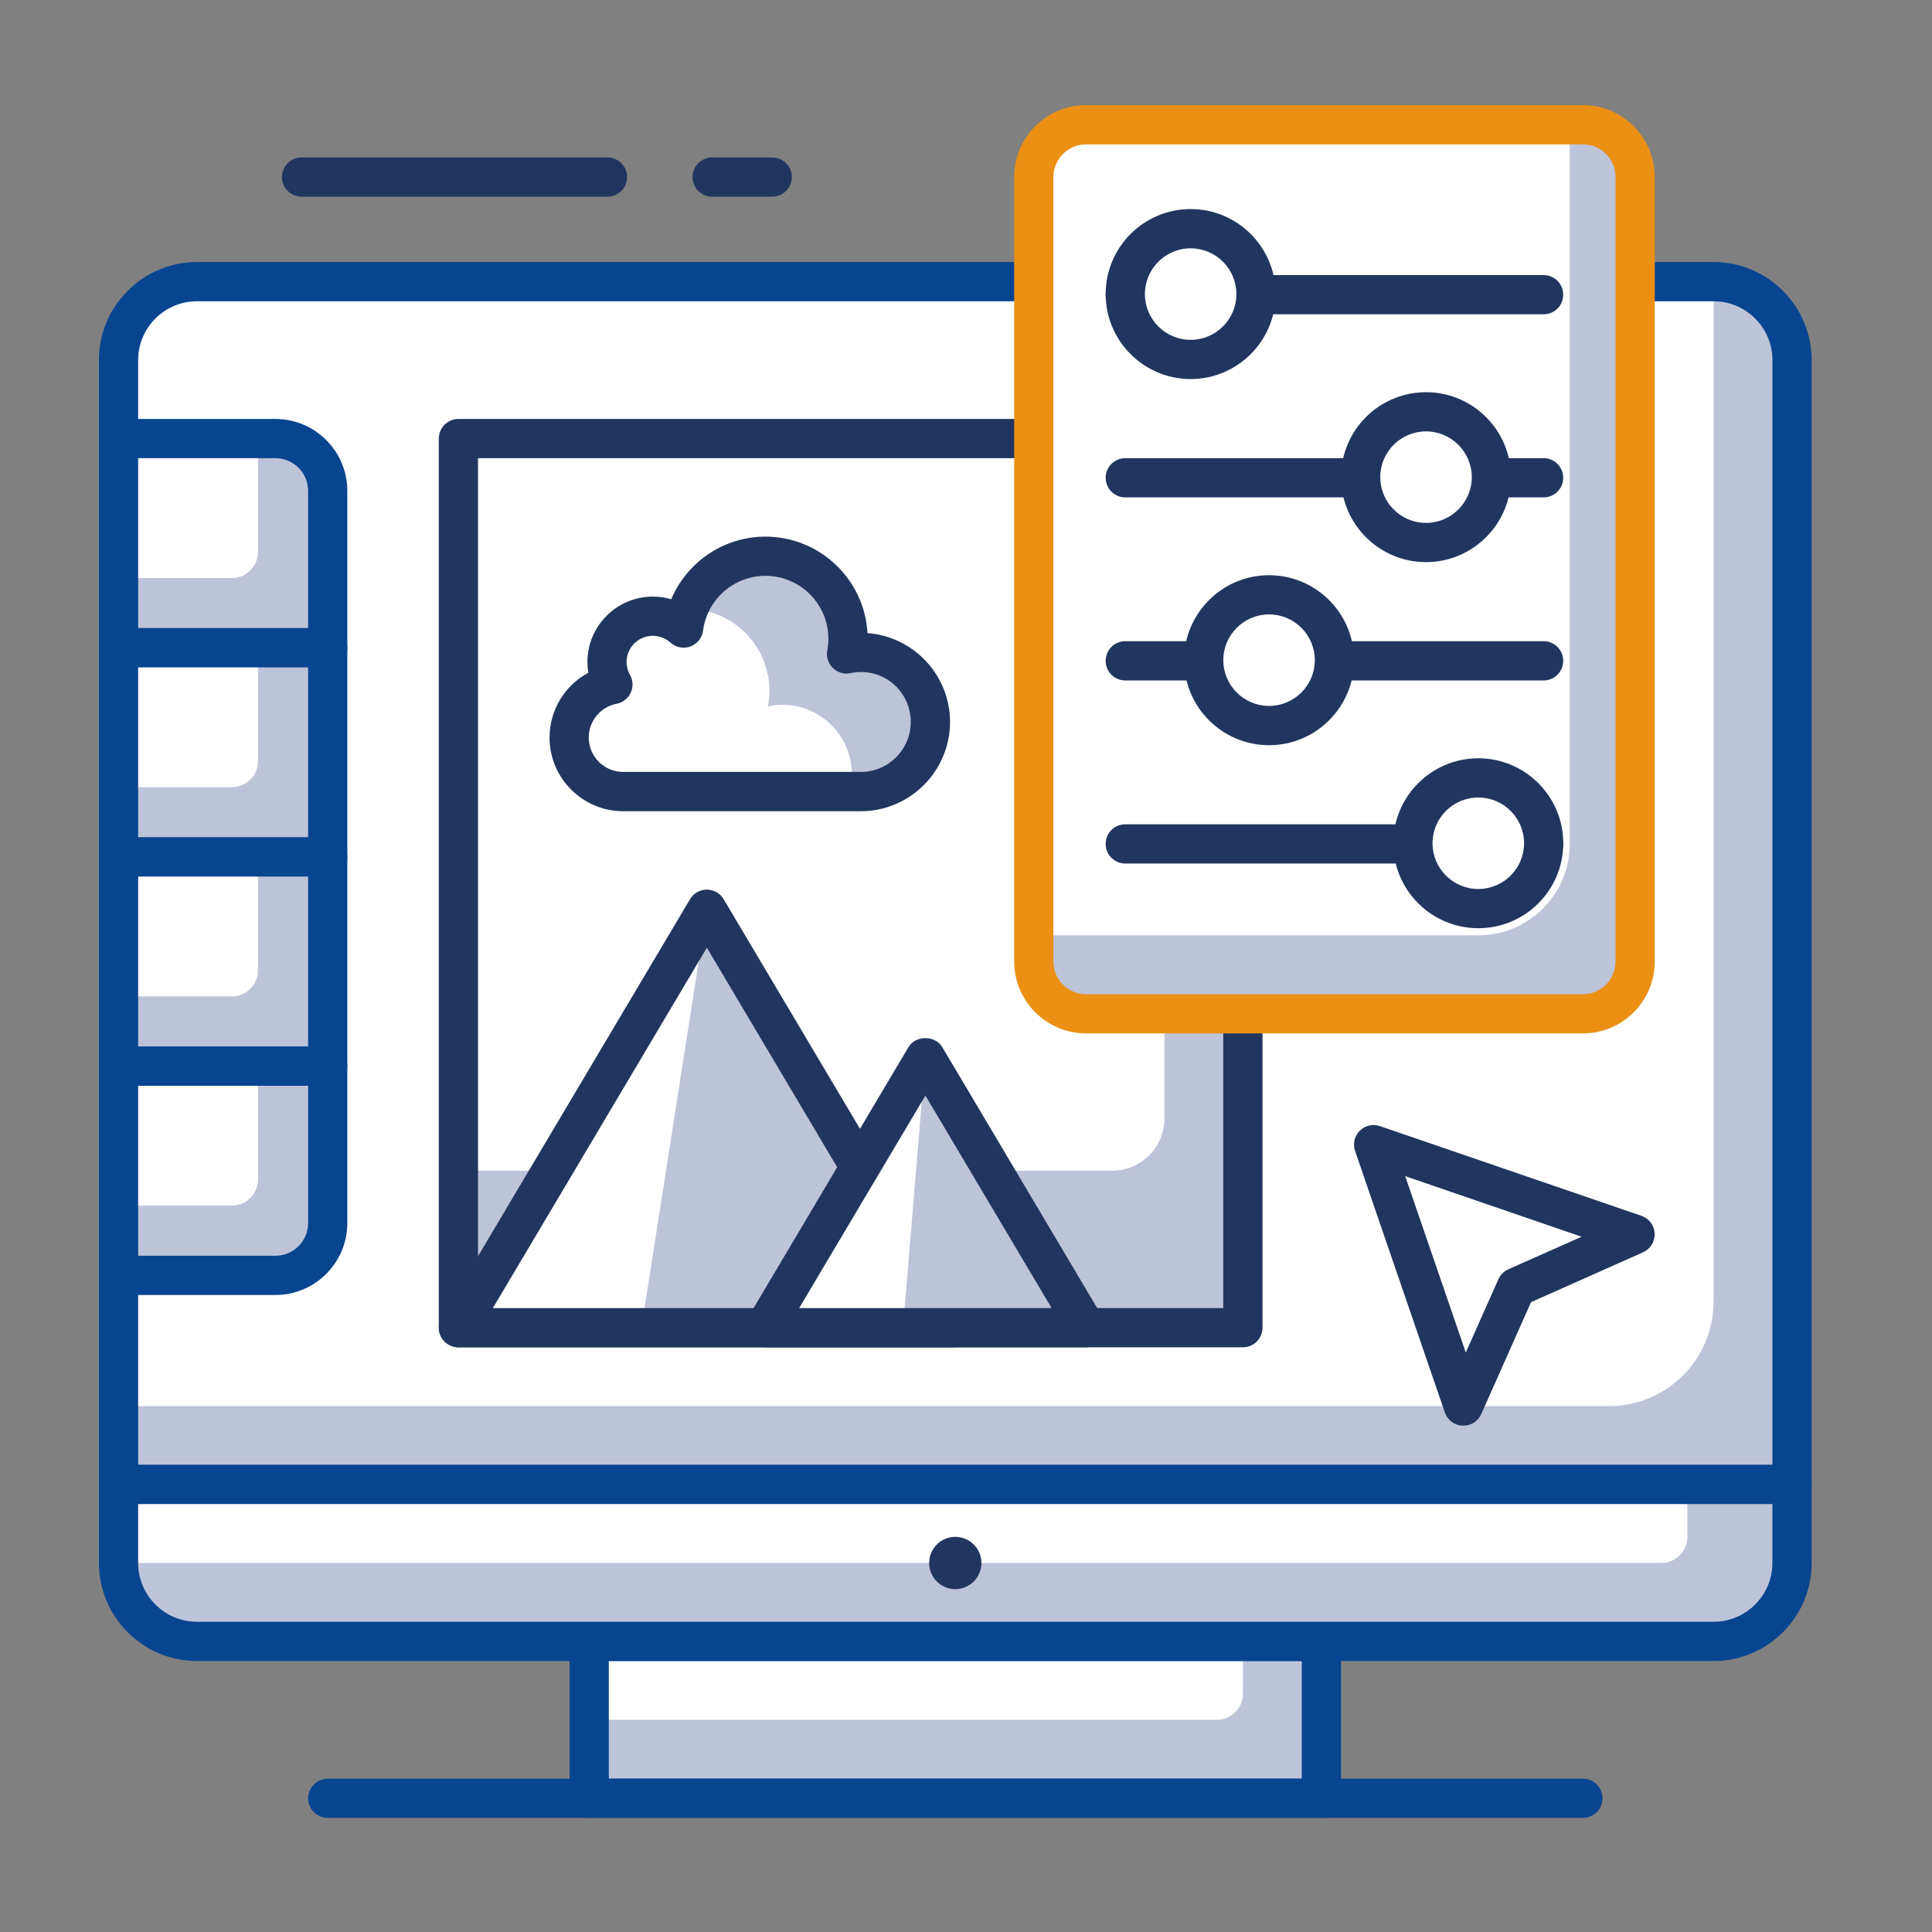 <?xml version="1.0" encoding="utf-8"?>
<!-- Generator: Adobe Illustrator 16.0.0, SVG Export Plug-In . SVG Version: 6.00 Build 0)  -->
<!DOCTYPE svg PUBLIC "-//W3C//DTD SVG 1.1//EN" "http://www.w3.org/Graphics/SVG/1.1/DTD/svg11.dtd">
<svg version="1.1" id="Layer_2" xmlns="http://www.w3.org/2000/svg" xmlns:xlink="http://www.w3.org/1999/xlink" x="0px" y="0px"
	 width="70px" height="70px" viewBox="0 0 70 70" enable-background="new 0 0 70 70" xml:space="preserve">
<rect x="0" y="0" width="70" height="70" fill="#808080" stroke="none"/>
<g>
	<g>
		<g>
			<path fill="#BDC3D8" d="M64.93,53.788H4.294v-40.74c0-1.57,1.274-2.843,2.843-2.843h54.948c1.57,0,2.843,1.273,2.843,2.843v40.74
				H64.93z"/>
		</g>
		<g>
			<path fill="#FFFFFF" d="M58.297,50.946H4.294V13.048c0-1.57,1.274-2.843,2.843-2.843h54.949v36.95
				C62.087,49.248,60.392,50.946,58.297,50.946z"/>
		</g>
		<g>
			<path fill="#084590" d="M64.93,54.499H4.294c-0.392,0-0.71-0.319-0.71-0.711V13.047c0-1.958,1.594-3.553,3.553-3.553h54.948
				c1.959,0,3.554,1.595,3.554,3.553v40.741C65.639,54.18,65.321,54.499,64.93,54.499z M5.005,53.077h59.214V13.048
				c0-1.175-0.956-2.132-2.133-2.132H7.137c-1.176,0-2.132,0.958-2.132,2.132V53.077z"/>
		</g>
		<g>
			<rect x="21.348" y="59.471" fill="#BDC3D8" width="26.528" height="5.685"/>
		</g>
		<g>
			<path fill="#FFFFFF" d="M45.032,59.471H21.348v2.842h22.738c0.523,0,0.948-0.423,0.948-0.945v-1.896H45.032z"/>
		</g>
		<g>
			<path fill="#084590" d="M47.875,65.866H21.348c-0.392,0-0.71-0.319-0.71-0.711v-5.685c0-0.393,0.318-0.711,0.71-0.711h26.527
				c0.394,0,0.712,0.318,0.712,0.711v5.685C48.587,65.547,48.269,65.866,47.875,65.866z M22.058,64.445h25.107v-4.264H22.058V64.445
				z"/>
		</g>
		<g>
			<path fill="#BDC3D8" d="M62.086,59.471H7.137c-1.57,0-2.843-1.271-2.843-2.844v-2.842H64.93v2.842
				C64.93,58.199,63.655,59.471,62.086,59.471z"/>
		</g>
		<g>
			<path fill="#FFFFFF" d="M60.192,56.629H4.294v-2.841h56.844v1.894C61.138,56.205,60.716,56.629,60.192,56.629z"/>
		</g>
		<g>
			<path fill="#084590" d="M62.086,60.182H7.137c-1.959,0-3.553-1.594-3.553-3.555v-2.842c0-0.391,0.318-0.711,0.71-0.711H64.93
				c0.392,0,0.709,0.32,0.709,0.711v2.842C65.639,58.588,64.046,60.182,62.086,60.182z M5.005,54.496v2.133
				c0,1.175,0.956,2.131,2.132,2.131h54.948c1.176,0,2.132-0.955,2.132-2.131v-2.133H5.005z"/>
		</g>
		<g>
			<path fill="#084590" d="M57.351,65.866H11.874c-0.393,0-0.71-0.319-0.71-0.711c0-0.391,0.318-0.71,0.71-0.71h45.477
				c0.393,0,0.711,0.319,0.711,0.71C58.062,65.547,57.743,65.866,57.351,65.866z"/>
		</g>
		<g>
			<circle fill="#21365F" cx="34.612" cy="56.63" r="0.947"/>
		</g>
		<g>
			<path fill="#BDC3D8" d="M11.874,23.47h-7.58v-7.579h5.686c1.046,0,1.895,0.848,1.895,1.895V23.47z"/>
		</g>
		<g>
			<path fill="#FFFFFF" d="M8.399,20.944H4.294v-5.053h5.053v4.104C9.347,20.519,8.924,20.944,8.399,20.944z"/>
		</g>
		<g>
			<path fill="#084590" d="M11.874,24.18h-7.58c-0.392,0-0.71-0.317-0.71-0.71v-7.579c0-0.394,0.318-0.711,0.71-0.711h5.686
				c1.436,0,2.604,1.168,2.604,2.605v5.685C12.584,23.863,12.266,24.18,11.874,24.18z M5.005,22.759h6.158v-4.974
				c0-0.653-0.531-1.185-1.184-1.185H5.005V22.759z"/>
		</g>
		<g>
			<rect x="4.294" y="23.47" fill="#BDC3D8" width="7.58" height="7.579"/>
		</g>
		<g>
			<path fill="#FFFFFF" d="M8.399,28.522H4.294V23.47h5.053v4.105C9.347,28.098,8.924,28.522,8.399,28.522z"/>
		</g>
		<g>
			<path fill="#084590" d="M11.874,31.76h-7.58c-0.392,0-0.71-0.318-0.71-0.711V23.47c0-0.394,0.318-0.711,0.71-0.711h7.58
				c0.393,0,0.71,0.317,0.71,0.711v7.579C12.584,31.442,12.266,31.76,11.874,31.76z M5.005,30.339h6.158V24.18H5.005V30.339z"/>
		</g>
		<g>
			<rect x="4.294" y="31.049" fill="#BDC3D8" width="7.58" height="7.581"/>
		</g>
		<g>
			<path fill="#FFFFFF" d="M8.399,36.102H4.294v-5.054h5.053v4.106C9.347,35.678,8.924,36.102,8.399,36.102z"/>
		</g>
		<g>
			<path fill="#084590" d="M11.874,39.338h-7.58c-0.392,0-0.71-0.317-0.71-0.71v-7.58c0-0.391,0.318-0.71,0.71-0.71h7.58
				c0.393,0,0.71,0.317,0.71,0.71v7.58C12.584,39.022,12.266,39.338,11.874,39.338z M5.005,37.919h6.158V31.76H5.005V37.919z"/>
		</g>
		<g>
			<path fill="#BDC3D8" d="M9.979,46.209H4.294v-7.581h7.58v5.685C11.874,45.36,11.026,46.209,9.979,46.209z"/>
		</g>
		<g>
			<path fill="#FFFFFF" d="M8.399,43.681H4.294v-5.053h5.053v4.105C9.347,43.257,8.924,43.681,8.399,43.681z"/>
		</g>
		<g>
			<path fill="#084590" d="M9.979,46.92H4.294c-0.392,0-0.71-0.318-0.71-0.711v-7.581c0-0.392,0.318-0.709,0.71-0.709h7.58
				c0.393,0,0.71,0.317,0.71,0.709v5.685C12.584,45.75,11.415,46.92,9.979,46.92z M5.005,45.498h4.975
				c0.652,0,1.184-0.53,1.184-1.185v-4.973H5.005V45.498z"/>
		</g>
		<g>
			<rect x="16.609" y="15.891" fill="#BDC3D8" width="28.423" height="32.211"/>
		</g>
		<g>
			<path fill="#FFFFFF" d="M40.295,42.418H16.609V15.891H42.19v24.632C42.19,41.569,41.343,42.418,40.295,42.418z"/>
		</g>
		<g>
			<path fill="#21365F" d="M45.032,48.815H16.609c-0.391,0-0.71-0.32-0.71-0.713V15.891c0-0.394,0.319-0.711,0.71-0.711h28.423
				c0.393,0,0.711,0.317,0.711,0.711v32.211C45.743,48.495,45.425,48.815,45.032,48.815z M17.32,47.394h27.001V16.601H17.32V47.394z
				"/>
		</g>
		<g>
			<path fill="#FFFFFF" d="M22.58,28.681c-1.082,0-1.959-0.877-1.959-1.958c0-0.956,0.684-1.747,1.588-1.921
				c-0.136-0.242-0.215-0.519-0.215-0.815c0-0.918,0.743-1.66,1.661-1.66c0.429,0,0.819,0.165,1.113,0.433
				c0.19-1.47,1.444-2.605,2.964-2.605c1.652,0,2.992,1.34,2.992,2.993c0,0.188-0.02,0.371-0.052,0.55
				c0.166-0.035,0.338-0.057,0.517-0.057c1.394,0,2.521,1.129,2.521,2.521c0,1.391-1.127,2.521-2.521,2.521L22.58,28.681
				L22.58,28.681z"/>
		</g>
		<g>
			<path fill="#BDC3D8" d="M31.187,23.639c-0.178,0-0.351,0.021-0.517,0.057c0.033-0.179,0.052-0.362,0.052-0.55
				c0-1.652-1.339-2.993-2.992-2.993c-1.266,0-2.337,0.793-2.772,1.903c1.619,0.039,2.921,1.356,2.921,2.984
				c0,0.189-0.02,0.373-0.053,0.551c0.168-0.035,0.34-0.056,0.519-0.056c1.393,0,2.519,1.129,2.519,2.52
				c0,0.218-0.034,0.425-0.086,0.626h0.409c1.394,0,2.521-1.129,2.521-2.52C33.708,24.769,32.581,23.639,31.187,23.639z"/>
		</g>
		<g>
			<path fill="#21365F" d="M31.187,29.392H22.58c-1.472,0-2.669-1.197-2.669-2.67c0-1,0.559-1.893,1.404-2.347
				c-0.021-0.129-0.032-0.258-0.032-0.388c0-1.308,1.063-2.371,2.371-2.371c0.229,0,0.453,0.032,0.666,0.095
				c0.566-1.343,1.897-2.268,3.413-2.268c1.971,0,3.589,1.548,3.697,3.495c1.669,0.124,2.992,1.521,2.992,3.222
				C34.419,27.941,32.969,29.392,31.187,29.392z M23.652,23.037c-0.524,0-0.95,0.425-0.95,0.95c0,0.164,0.042,0.32,0.125,0.466
				c0.111,0.199,0.121,0.44,0.025,0.647c-0.096,0.206-0.287,0.355-0.511,0.399c-0.586,0.113-1.01,0.628-1.01,1.222
				c0,0.688,0.56,1.248,1.249,1.248h8.607c0.999,0,1.811-0.812,1.811-1.81c0-1.118-1.002-2.01-2.18-1.771
				c-0.234,0.053-0.475-0.021-0.644-0.186c-0.168-0.166-0.245-0.405-0.2-0.638c0.024-0.136,0.04-0.276,0.04-0.42
				c0-1.258-1.023-2.281-2.281-2.281c-1.142,0-2.113,0.852-2.259,1.983c-0.034,0.263-0.21,0.485-0.461,0.578
				c-0.247,0.09-0.526,0.036-0.722-0.143C24.164,23.171,23.953,23.037,23.652,23.037z"/>
		</g>
		<g>
			<polygon fill="#BDC3D8" points="25.611,32.944 16.609,48.103 34.612,48.103 			"/>
		</g>
		<g>
			<polygon fill="#FFFFFF" points="25.611,32.944 16.609,48.103 23.242,48.103 			"/>
		</g>
		<g>
			<path fill="#21365F" d="M34.612,48.815H16.609c-0.255,0-0.491-0.14-0.616-0.36c-0.128-0.222-0.125-0.495,0.005-0.714L25,32.581
				c0.127-0.215,0.358-0.348,0.61-0.348l0,0c0.251,0,0.483,0.133,0.61,0.348l9.002,15.161c0.13,0.219,0.133,0.492,0.005,0.714
				C35.103,48.676,34.868,48.815,34.612,48.815z M17.858,47.394h15.506l-7.753-13.057L17.858,47.394z"/>
		</g>
		<g>
			<polygon fill="#BDC3D8" points="33.53,38.301 27.709,48.103 39.351,48.103 			"/>
		</g>
		<g>
			<polygon fill="#FFFFFF" points="33.53,38.301 27.709,48.103 32.717,48.103 			"/>
		</g>
		<g>
			<path fill="#21365F" d="M39.351,48.815H27.709c-0.257,0-0.492-0.14-0.619-0.36c-0.126-0.222-0.123-0.495,0.007-0.714l5.82-9.804
				c0.257-0.431,0.968-0.431,1.222,0l5.82,9.804c0.13,0.219,0.133,0.492,0.006,0.714C39.842,48.676,39.606,48.815,39.351,48.815z
				 M28.956,47.394h9.146l-4.573-7.7L28.956,47.394z"/>
		</g>
		<g>
			<path fill="#21365F" d="M22.009,7.126H10.927c-0.392,0-0.711-0.319-0.711-0.711c0-0.393,0.319-0.71,0.711-0.71h11.083
				c0.393,0,0.711,0.317,0.711,0.71C22.72,6.807,22.403,7.126,22.009,7.126z"/>
		</g>
		<g>
			<path fill="#21365F" d="M27.979,7.126h-2.177c-0.393,0-0.71-0.319-0.71-0.711c0-0.393,0.318-0.71,0.71-0.71h2.177
				c0.393,0,0.712,0.317,0.712,0.71C28.691,6.807,28.372,7.126,27.979,7.126z"/>
		</g>
		<g>
			<path fill="#BDC3D8" d="M57.351,36.733h-18c-1.046,0-1.896-0.85-1.896-1.896V6.416c0-1.047,0.85-1.895,1.896-1.895h18
				c1.046,0,1.895,0.847,1.895,1.895v28.422C59.246,35.884,58.397,36.733,57.351,36.733z"/>
		</g>
		<g>
			<path fill="#FFFFFF" d="M53.559,33.89H37.455V6.416c0-1.047,0.85-1.895,1.896-1.895h17.524v26.053
				C56.875,32.405,55.393,33.89,53.559,33.89z"/>
		</g>
		<g>
			<path fill="#EB9014" d="M57.351,37.442h-18c-1.438,0-2.605-1.168-2.605-2.605V6.414c0-1.436,1.168-2.605,2.605-2.605h18
				c1.437,0,2.604,1.169,2.604,2.605v28.423C59.955,36.274,58.787,37.442,57.351,37.442z M39.351,5.231
				c-0.653,0-1.185,0.531-1.185,1.185v28.422c0,0.653,0.531,1.186,1.185,1.186h18c0.652,0,1.183-0.533,1.183-1.186V6.414
				c0-0.653-0.53-1.184-1.183-1.184L39.351,5.231L39.351,5.231z"/>
		</g>
		<g>
			<path fill="#21365F" d="M55.931,11.387H40.769c-0.391,0-0.709-0.317-0.709-0.71c0-0.393,0.318-0.71,0.709-0.71h15.16
				c0.391,0,0.709,0.317,0.709,0.71C56.64,11.07,56.32,11.387,55.931,11.387z"/>
		</g>
		<g>
			<path fill="#21365F" d="M55.931,18.021H40.769c-0.391,0-0.709-0.319-0.709-0.711s0.318-0.71,0.709-0.71h15.16
				c0.391,0,0.709,0.319,0.709,0.71C56.64,17.702,56.32,18.021,55.931,18.021z"/>
		</g>
		<g>
			<path fill="#21365F" d="M55.931,24.654H40.769c-0.391,0-0.709-0.318-0.709-0.711c0-0.392,0.318-0.711,0.709-0.711h15.16
				c0.391,0,0.709,0.319,0.709,0.711C56.64,24.335,56.32,24.654,55.931,24.654z"/>
		</g>
		<g>
			<path fill="#21365F" d="M55.931,31.287H40.769c-0.391,0-0.709-0.318-0.709-0.711c0-0.393,0.318-0.71,0.709-0.71h15.16
				c0.391,0,0.709,0.317,0.709,0.71C56.638,30.968,56.32,31.287,55.931,31.287z"/>
		</g>
		<g>
			<circle fill="#FFFFFF" cx="43.14" cy="10.655" r="2.369"/>
		</g>
		<g>
			<path fill="#21365F" d="M43.139,13.734c-1.698,0-3.079-1.381-3.079-3.08c0-1.698,1.381-3.079,3.079-3.079s3.08,1.381,3.08,3.079
				C46.219,12.352,44.837,13.734,43.139,13.734z M43.139,8.997c-0.913,0-1.657,0.745-1.657,1.658c0,0.914,0.742,1.658,1.657,1.658
				c0.914,0,1.658-0.744,1.658-1.658C44.797,9.741,44.053,8.997,43.139,8.997z"/>
		</g>
		<g>
			<circle fill="#FFFFFF" cx="51.665" cy="17.289" r="2.369"/>
		</g>
		<g>
			<path fill="#21365F" d="M51.667,20.367c-1.698,0-3.079-1.38-3.079-3.078c0-1.699,1.381-3.079,3.079-3.079
				c1.696,0,3.079,1.38,3.079,3.079C54.746,18.987,53.363,20.367,51.667,20.367z M51.667,15.63c-0.914,0-1.658,0.744-1.658,1.658
				c0,0.913,0.742,1.657,1.658,1.657c0.913,0,1.659-0.744,1.659-1.657C53.324,16.374,52.58,15.63,51.667,15.63z"/>
		</g>
		<g>
			<circle fill="#FFFFFF" cx="45.981" cy="23.92" r="2.369"/>
		</g>
		<g>
			<path fill="#21365F" d="M45.979,27c-1.697,0-3.078-1.382-3.078-3.079c0-1.699,1.381-3.08,3.078-3.08
				c1.699,0,3.081,1.381,3.081,3.08C49.061,25.618,47.679,27,45.979,27z M45.979,22.261c-0.912,0-1.656,0.745-1.656,1.658
				c0,0.914,0.742,1.658,1.656,1.658c0.915,0,1.659-0.744,1.659-1.658C47.639,23.006,46.895,22.261,45.979,22.261z"/>
		</g>
		<g>
			<circle fill="#FFFFFF" cx="53.563" cy="30.553" r="2.368"/>
		</g>
		<g>
			<path fill="#21365F" d="M53.562,33.631c-1.699,0-3.081-1.38-3.081-3.078s1.382-3.079,3.081-3.079
				c1.698,0,3.078,1.381,3.078,3.079S55.26,33.631,53.562,33.631z M53.562,28.895c-0.915,0-1.659,0.744-1.659,1.658
				c0,0.913,0.744,1.657,1.659,1.657c0.914,0,1.658-0.744,1.658-1.657C55.22,29.639,54.476,28.895,53.562,28.895z"/>
		</g>
		<g>
			<polygon fill="#FFFFFF" points="49.77,41.471 59.246,44.723 54.938,46.638 53.021,50.946 			"/>
		</g>
		<g>
			<path fill="#21365F" d="M53.021,51.655c-0.012,0-0.021,0-0.032,0c-0.291-0.014-0.544-0.203-0.64-0.479l-3.252-9.475
				c-0.089-0.256-0.022-0.543,0.169-0.732c0.191-0.19,0.48-0.257,0.731-0.168l9.475,3.25c0.277,0.095,0.467,0.35,0.479,0.642
				c0.015,0.29-0.154,0.561-0.42,0.68l-4.059,1.807l-1.804,4.057C53.556,51.49,53.3,51.655,53.021,51.655z M50.913,42.614
				l2.195,6.391l1.181-2.655c0.071-0.161,0.199-0.289,0.361-0.361l2.654-1.18L50.913,42.614z"/>
		</g>
	</g>
</g>
</svg>
